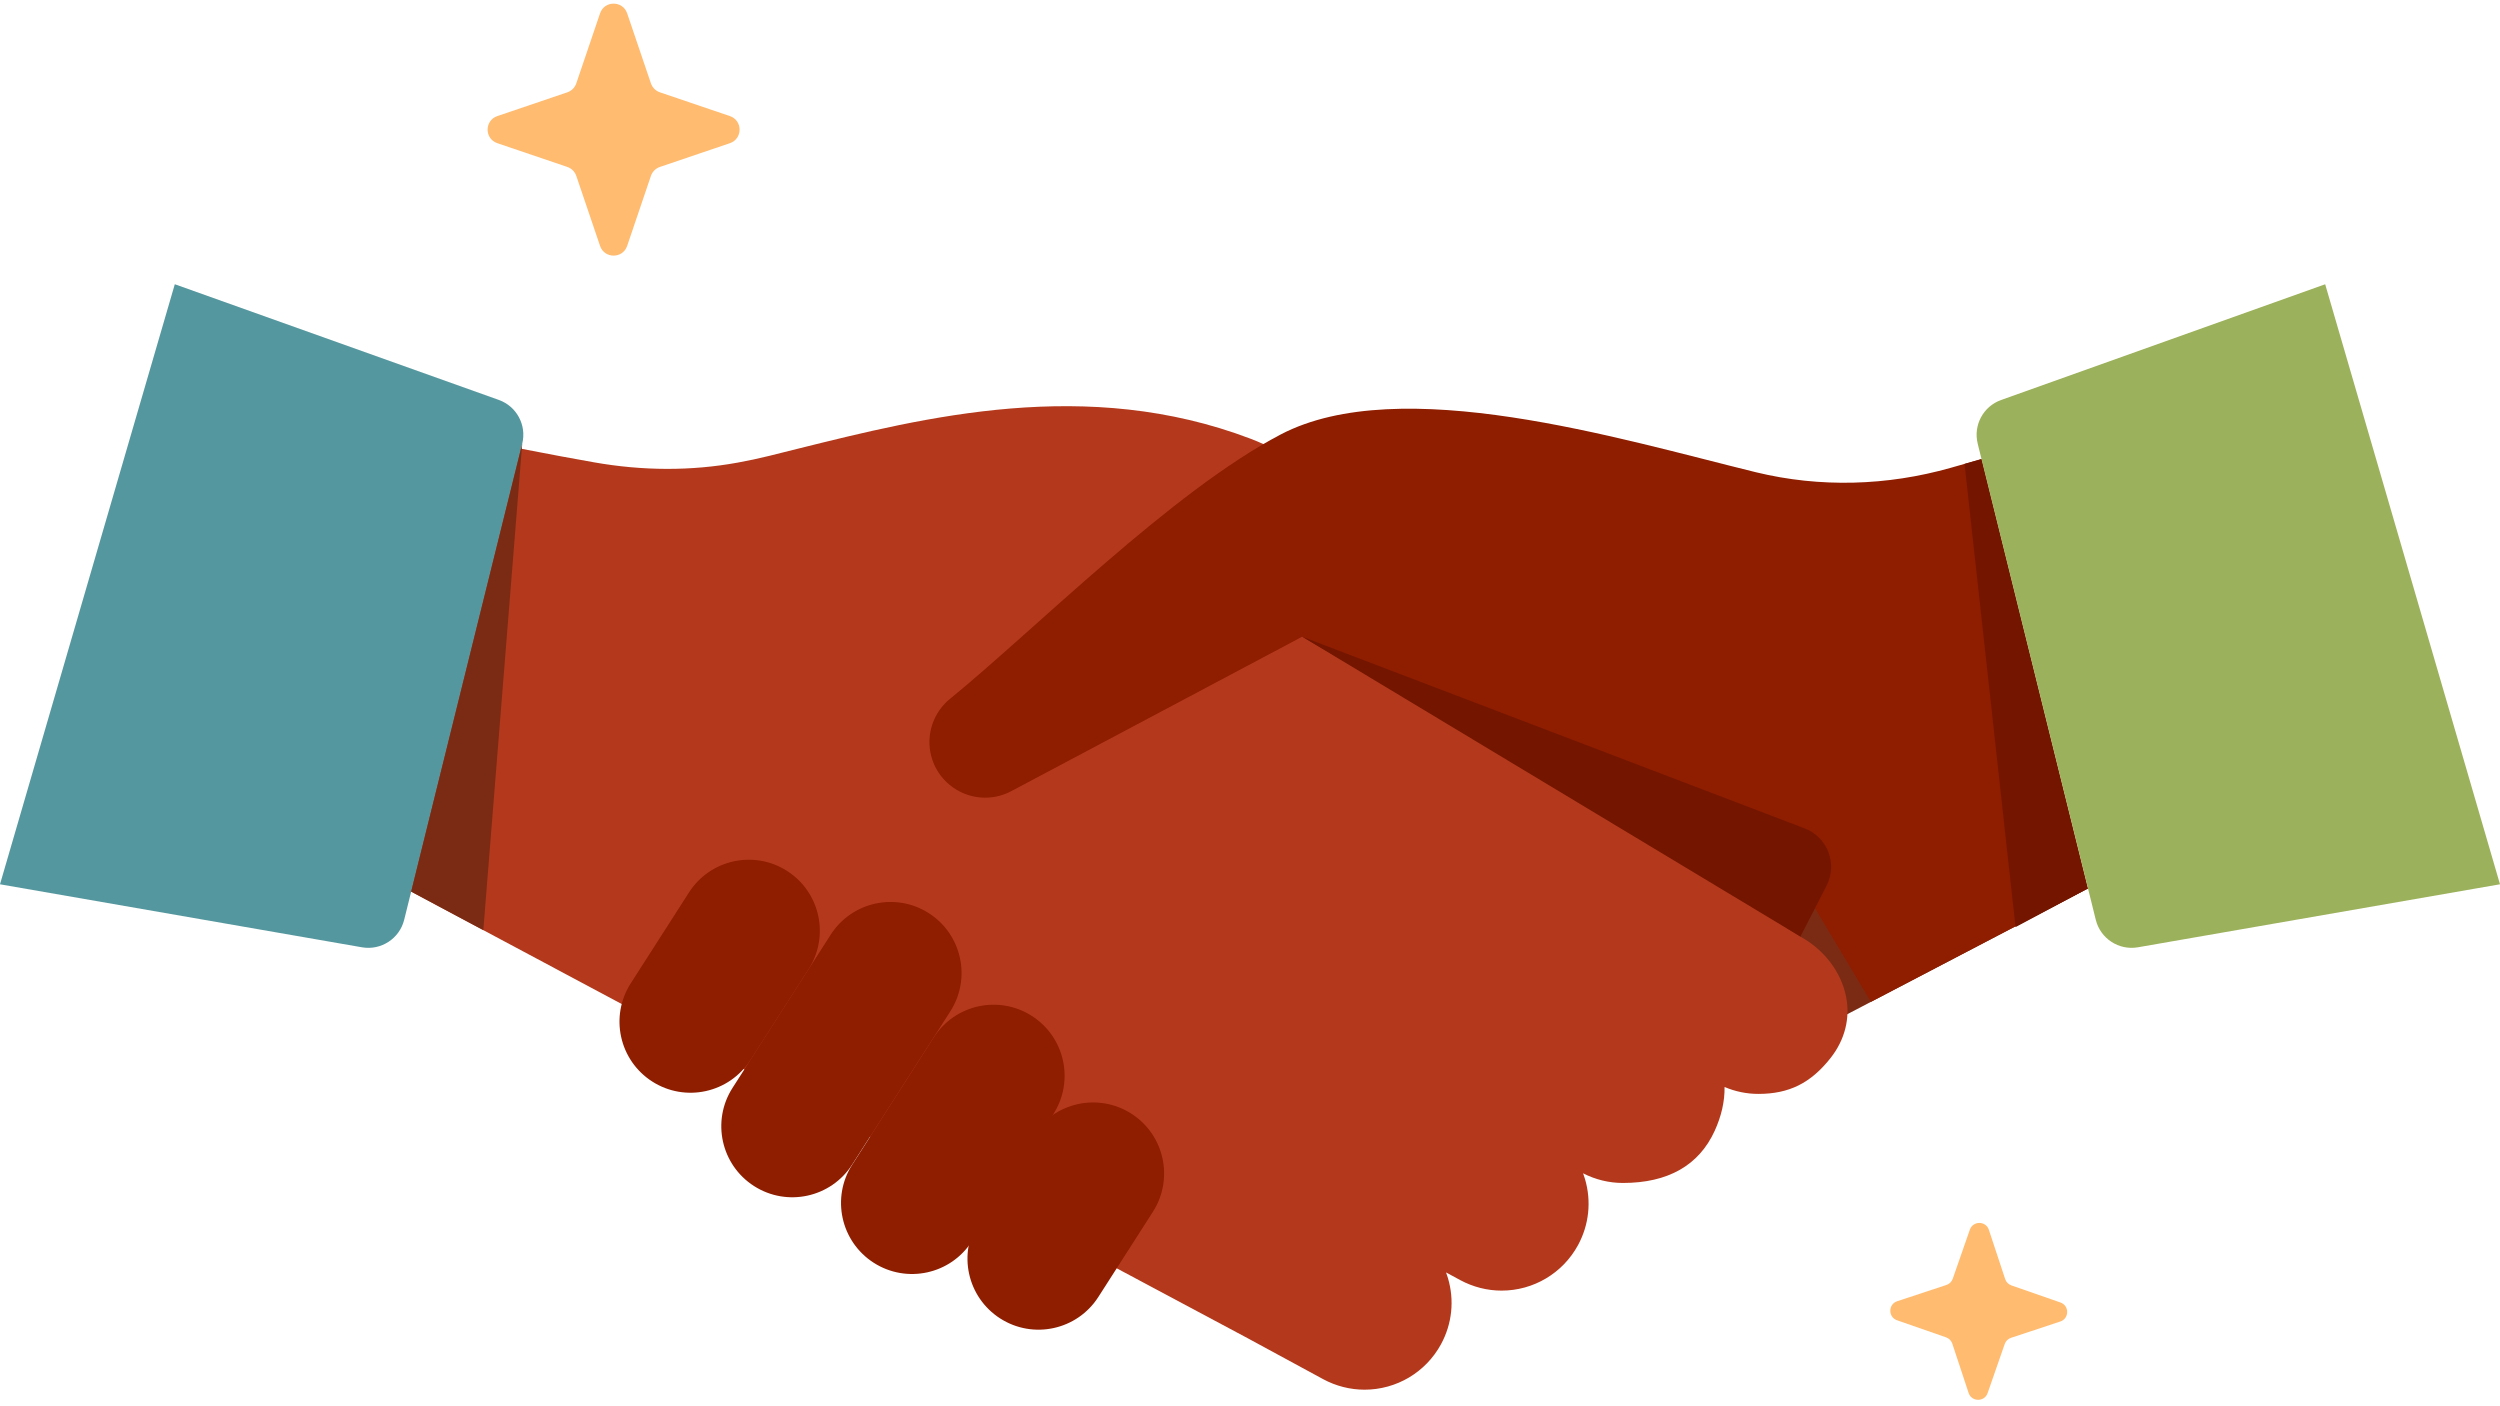 <svg width="377" height="212" viewBox="0 0 377 212" fill="none" xmlns="http://www.w3.org/2000/svg">
<path d="M94.575 2.014L98.158 12.57C98.375 13.204 98.871 13.705 99.51 13.922L110.066 17.505C112.018 18.168 112.018 20.929 110.066 21.592L99.51 25.175C98.876 25.392 98.375 25.888 98.158 26.526L94.575 37.083C93.912 39.035 91.151 39.035 90.488 37.083L86.905 26.526C86.688 25.892 86.192 25.392 85.554 25.175L74.997 21.592C73.045 20.929 73.045 18.168 74.997 17.505L85.554 13.922C86.188 13.705 86.688 13.209 86.905 12.57L90.488 2.014C91.151 0.062 93.912 0.062 94.575 2.014Z" fill="#FFBB6F"/>
<path d="M314.874 133.972L192.825 197.749L227.519 103.649L298.074 116.437L314.874 133.972Z" fill="#7B2B14"/>
<path d="M276.072 159.522C273.069 163.335 269.799 164.961 265.157 164.961C263.414 164.961 261.679 164.607 260.064 163.918C260.098 166.058 259.597 168.285 258.58 170.521C256.198 175.743 251.531 178.391 244.72 178.391C242.655 178.391 240.586 177.891 238.73 176.932C238.834 177.215 238.922 177.495 239.014 177.787C240.007 181.144 239.635 184.69 237.963 187.772C235.66 192.001 231.248 194.625 226.434 194.625C224.27 194.625 222.118 194.074 220.195 193.035L218.063 191.88C218.168 192.164 218.264 192.443 218.347 192.727C219.348 196.085 218.977 199.63 217.304 202.712C215.002 206.941 210.589 209.565 205.768 209.565C203.603 209.565 201.451 209.014 199.528 207.976L188.187 201.824L72.887 140.265L62.005 134.455L59.932 133.35L75.422 67.037L76.957 67.345C77.508 67.45 78.038 67.554 78.563 67.662C78.613 67.671 78.651 67.679 78.692 67.687C82.905 68.509 86.467 69.172 89.549 69.714C96.953 71.024 104.239 71.036 111.23 69.764C112.773 69.489 114.379 69.143 115.993 68.747C117.357 68.409 118.737 68.067 120.135 67.712C139.646 62.853 163.917 56.797 188.563 66.152C199.878 70.448 216.533 84.571 229.909 95.916C233.112 98.635 236.14 101.205 238.714 103.311L239.777 104.174L232.762 116.474L271.501 141.25C275.055 143.193 277.611 146.538 278.371 150.217C279.05 153.479 278.225 156.786 276.068 159.522H276.072Z" fill="#B4391C"/>
<path d="M314.874 133.974L282.133 151.079L273.207 136.13C265.958 136.13 265.574 134.654 258.938 131.321C256.711 130.207 245.892 125.094 243.869 123.634L196.362 96.018L152.584 119.263C149.573 120.91 145.861 120.556 143.212 118.366C141.177 116.685 140.159 114.291 140.159 111.901C140.159 109.511 141.194 107.084 143.241 105.403C156.109 94.901 176.734 74.088 193.142 65.512C211.177 56.086 244.24 66.176 264.557 71.156C264.636 71.172 264.711 71.197 264.79 71.214C274.467 73.57 284.598 73.266 294.183 70.543L298.808 69.229L314.87 133.982L314.874 133.974Z" fill="#8F1D00"/>
<path d="M121.937 146.143C125.13 141.16 123.68 134.533 118.698 131.341C113.716 128.149 107.09 129.601 103.897 134.583L95.114 148.29C91.922 153.273 93.372 159.9 98.354 163.092C103.335 166.284 109.962 164.832 113.155 159.849L121.937 146.143Z" fill="#8F1D00"/>
<path d="M143.309 152.512C146.501 147.529 145.051 140.902 140.07 137.71C135.088 134.518 128.461 135.97 125.269 140.953L110.466 164.053C107.274 169.036 108.724 175.663 113.706 178.855C118.687 182.047 125.314 180.596 128.507 175.613L143.309 152.512Z" fill="#8F1D00"/>
<path d="M158.849 168.006C162.042 163.023 160.592 156.397 155.61 153.205C150.628 150.012 144.002 151.464 140.809 156.447L128.52 175.625C125.328 180.607 126.778 187.234 131.76 190.426C136.741 193.618 143.368 192.167 146.561 187.184L158.849 168.006Z" fill="#8F1D00"/>
<path d="M173.855 182.746C177.048 177.763 175.597 171.136 170.616 167.944C165.634 164.752 159.007 166.203 155.815 171.186L147.59 184.022C144.397 189.004 145.848 195.631 150.829 198.823C155.811 202.015 162.438 200.564 165.63 195.581L173.855 182.746Z" fill="#8F1D00"/>
<path d="M0 133.351L54.589 142.853C57.467 143.353 60.245 141.543 60.95 138.707L78.755 66.896C79.443 64.118 77.917 61.274 75.222 60.31L26.36 42.863L0 133.347V133.351Z" fill="#55979E"/>
<path d="M78.755 66.897L78.693 67.685L72.887 140.271L62.005 134.457L78.563 67.66L78.755 66.897Z" fill="#7B2B14"/>
<path d="M298.812 69.22L296.256 69.954L303.943 139.804L314.825 133.994L298.812 69.22Z" fill="#741500"/>
<path d="M376.996 133.35L322.403 142.851C319.521 143.352 316.743 141.542 316.042 138.701L314.87 133.971L298.808 69.218L298.237 66.895C297.553 64.117 299.075 61.277 301.774 60.317L350.636 42.866L377 133.354L376.996 133.35Z" fill="#9CB15B"/>
<path d="M196.362 96.013L272.131 124.917C275.589 126.235 277.132 130.264 275.447 133.555L271.505 141.242L196.362 96.013Z" fill="#741500"/>
<path d="M299.922 185.458L302.379 192.886C302.525 193.333 302.875 193.687 303.321 193.842L310.712 196.415C312.08 196.89 312.064 198.83 310.691 199.284L303.263 201.741C302.817 201.887 302.462 202.238 302.308 202.684L299.734 210.075C299.259 211.443 297.319 211.426 296.865 210.054L294.408 202.625C294.262 202.179 293.912 201.825 293.465 201.67L286.075 199.097C284.707 198.621 284.723 196.682 286.095 196.227L293.524 193.771C293.97 193.625 294.325 193.274 294.479 192.828L297.052 185.437C297.528 184.069 299.467 184.086 299.922 185.458Z" fill="#FFBB6F"/>
</svg>
